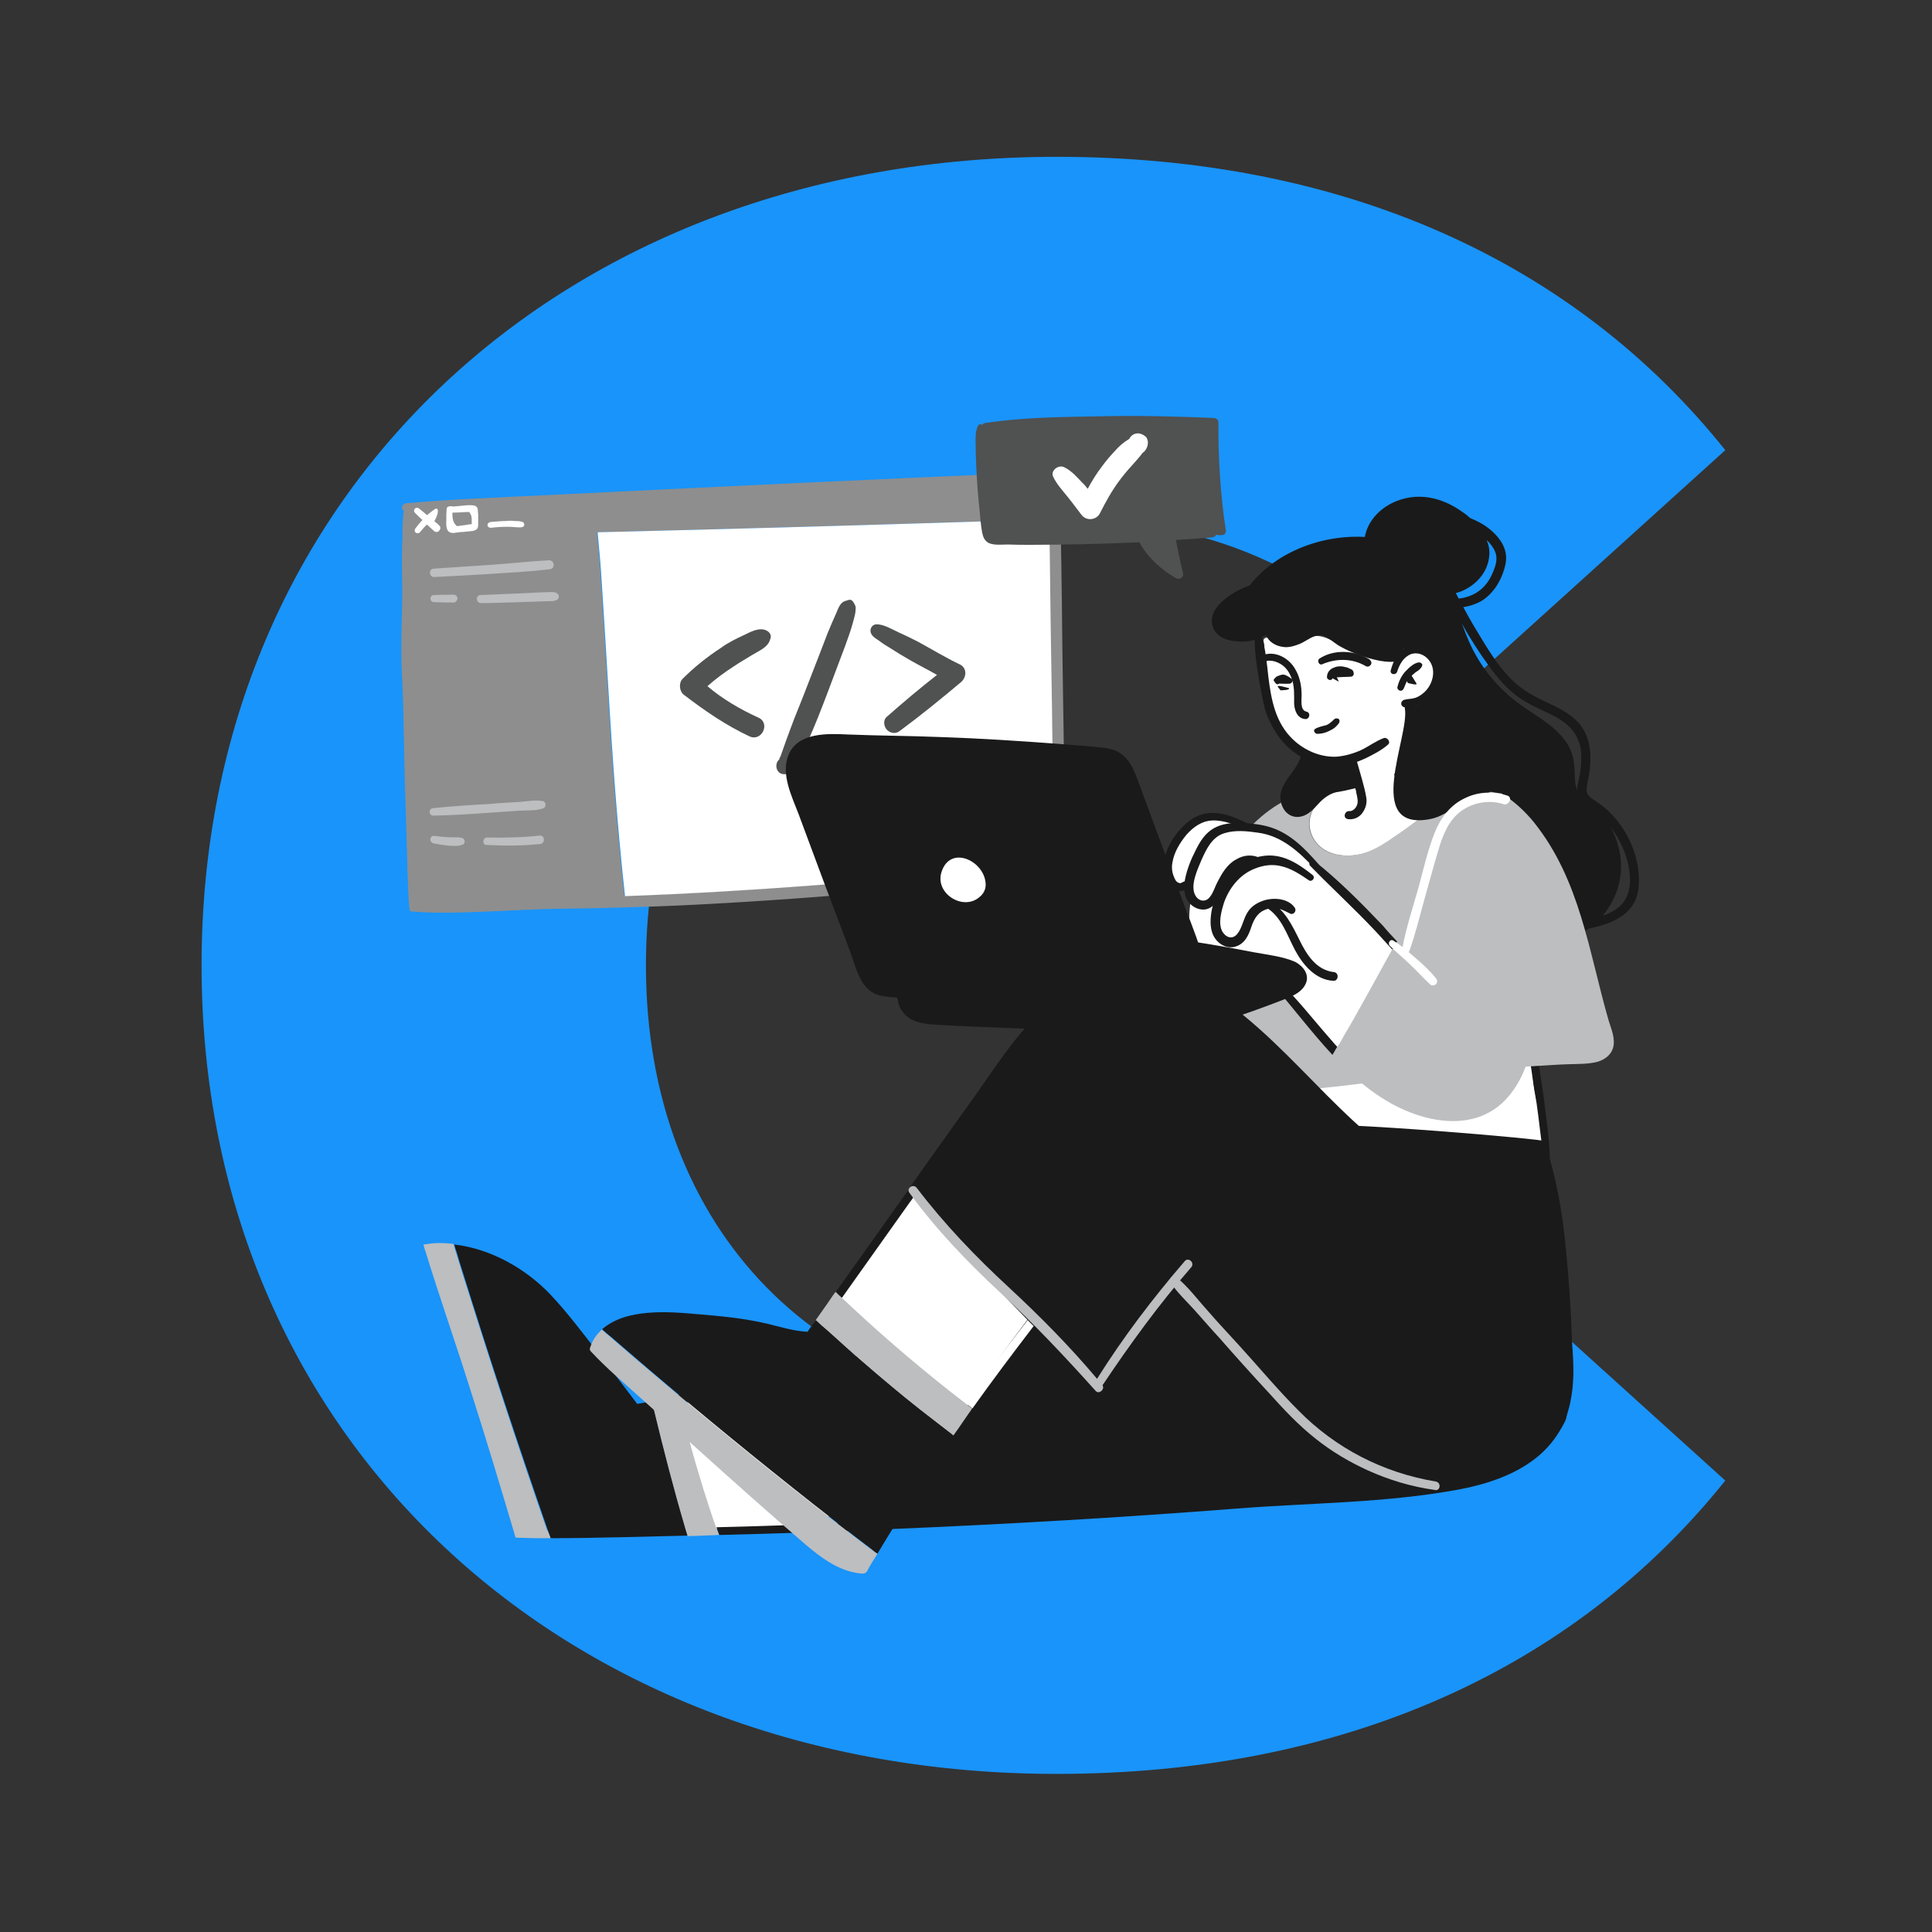<?xml version="1.0" encoding="UTF-8"?> <!-- Generator: Adobe Illustrator 27.9.0, SVG Export Plug-In . SVG Version: 6.00 Build 0) --> <svg xmlns="http://www.w3.org/2000/svg" xmlns:xlink="http://www.w3.org/1999/xlink" version="1.1" id="Layer_1" x="0px" y="0px" viewBox="0 0 600 600" style="enable-background:new 0 0 600 600;" xml:space="preserve"><rect x="0" y="0" width="600" height="600" fill="#333333" stroke="none"/> <style type="text/css"> .st0{enable-background:new ;} .st1{fill:#1994FA;} .st2{fill:#8E8E8E;} .st3{fill:#1A1A1A;} .st4{fill:#FFFFFF;} .st5{fill:#BCBEC0;} .st6{fill:#505151;} </style> <g class="st0"> <path class="st1" d="M62.6,299.8c0-146.9,112.4-251.1,265.6-251.1c89,0,160.7,32.4,207.6,91.1l-86.9,78.6 c-30.4-36.6-67.6-56.6-113.8-56.6c-79.3,0-134.5,55.2-134.5,138c0,82.8,55.2,138,134.5,138c46.2,0,83.5-20,113.8-56.6l86.9,78.6 c-46.9,58.6-118.6,91.1-207.6,91.1C175.1,550.9,62.6,446.7,62.6,299.8z"></path> </g> <path class="st2" d="M330.1,213.7c-0.3-17.5-0.3-35.1-0.8-52.7c0-0.8,0-1.7-0.1-2.5c-0.1-4.2,0.6-9.6-2.9-11.5 c-1-0.6-2.3-0.7-3.4-0.3c-51.8,2.1-102.8,4.6-153.7,7.1c-14.4,0.7-28.8,1.2-43.2,2.5c-1.3,0.2-1.5,1.8-0.6,2.3 c-0.3,1.8-0.3,3.5-0.4,5.3v2.2c0,0.9,0,1.8-0.1,2.8c-0.1,3.9-0.1,7.8,0,11.7c0.2,8.1-0.6,18.2-0.1,28.3c0.8,15.9,0.5,24,1.3,45.4 c0.3,9.1,0.6,28.5,1.3,28.7c12.3,1.3,34.4-0.7,46.8-0.8c12.3-0.1,24.6-0.5,36.9-1c24.9-1.2,49.7-3,74.5-5.5 c14-1.3,28.1-2.6,42.1-4.4c0.9,0.9,2.9,0.4,2.9-1.3C330.7,251.4,330.4,232.6,330.1,213.7L330.1,213.7z M253.3,274.8 c-19.8,1.5-39.6,2.7-59.4,3.4c-0.6-5.6-1.2-11.3-1.7-16.9c-2.5-26.7-3.7-53.3-5.5-80c-0.3-5.4-0.8-10.6-1.3-16 c32.7-0.8,65.3-1.7,98-2.7c14.1-0.4,28.3-0.9,42.3-1.4c0,3,0.1,6.1,0.1,9.1c0.1,8,0.2,16.1,0.3,24.1c0.3,16.3,0.4,32.5,0.7,48.7 c0.1,8.5,0.3,16.9,0.4,25.4C302.7,270.1,278.1,272.9,253.3,274.8L253.3,274.8z"></path> <path class="st3" d="M499,251.4c-1.5-1.4-3.2-2.4-4.9-3.6c-1.6-1.2-1.5-2.4-1.2-4.2c0.3-1.5,0.6-2.9,0.8-4.4 c0.5-4.5,0.3-9.2-2.3-13.2c-2.4-3.6-6.4-5.7-10.2-7.5c-4.4-2-8.5-4.1-11.9-7.6c-4.4-4.4-7.6-9.9-10.8-15.2 c-3.4-5.6-6.3-11.3-9.3-17.2c-0.6-1.2-2.5-0.2-2,1c3.9,9.6,9.1,19,15.2,27.3c2.7,3.8,5.8,7.4,9.7,10.1c3.4,2.3,7.2,3.7,10.8,5.6 c4.1,2.2,7.2,5.3,8,10.1c0.3,2.4,0.2,4.9-0.2,7.5c-0.3,2.1-1.3,4.6-0.8,6.7c0.4,1.7,1.8,2.8,3.1,3.7c1.8,1.3,3.6,2.5,5.2,4.1 c3.2,3.3,5.5,7.3,6.9,11.7c1.4,4.8,2.1,11.2-1.9,15c-3.4,3.2-8.6,4-13,4.7c-1.8,0.3-1.6,3.1,0.2,2.9c7.7-1.2,17.2-3.6,18.4-12.7 C509.9,267,505.6,257.4,499,251.4L499,251.4z"></path> <path class="st4" d="M445.5,210.7c-1.2,3.6-4.2,5.3-6.6,7.9c-1.5,1.6-1.7,4.4-2.1,6.5c-0.3,1.8-0.8,3.8-1.1,5.7 c-0.8,3.5-1.6,7-2.9,10.3c-1.3,3.3-3.2,6.4-5.8,8.9c-0.3,0.3-0.7,0.6-1,0.8c0.3,2.3-2.1,2.7-2.5,1.3c-0.2-0.4-0.3-0.8-0.4-1.3 c-0.7-0.6-0.8-1.5-0.3-2.3c-0.6-4.9-1.3-9.6-2.1-14.3c-7.1,1.8-15.9,3-21.2-3.2c-3-3.5-4.1-8.5-5.2-12.9c-0.6-2.3-1.1-4.7-1.5-7.1 c-0.8-2.9-1.3-6-1.3-9c-0.1-0.8,0.6-1.3,1.2-1.3c-0.1-0.6-0.2-1.1-0.3-1.6c-0.2-0.9,1-1.3,1.7-1c3,1.5,5.8,2.1,8.6,1.4 c2.1-0.5,3.9-1.9,6.2-2c2.2,0,4.1,1.1,6,2c2.3,1.1,4.5,2.1,7,3c2.5,0.9,5.1,1.7,7.7,2.3c2.5,0.6,4.6,1.4,6.5-0.7 c2-2.2,4.4-3,7.1-1.3C445.5,204.5,446.4,207.7,445.5,210.7L445.5,210.7z"></path> <path class="st4" d="M480.1,360.7c-0.5-5.8-1.3-10.7-2.3-15.7c-0.4-2.4-0.9-4.9-1.4-7.3c-0.1-0.9-0.2-1.8-0.3-2.7 c-0.3-3.6-0.3-7.6-1.5-11.1c-1.9-5.7-7.8-8-13.4-8.6c-7.6-0.9-15.5-0.3-23.1,0.3c-8.3,0.7-16.7,1.7-24.8,3.6 c-3.5,0.8-5.5,2.9-6.1,6.5c-0.5,2.6-0.8,5.2-1.1,7.8c-2.5,4.8-1.5,10.6,1.3,15.3c3.9,6.5,11.2,9.5,18.3,10.7 c8.7,1.5,17.9,1.3,26.7,1.3c4.8,0,9.5,0,14.3-0.2c2-0.1,4.2-0.1,6.1-0.7c0.2,0.7,0.3,1.4,0.5,2.1c0.3,1.7,2.8,0.9,2.8-0.5 c0-1.1,0-2.2,0-3.3c0.5,1.3,1,2.7,1.5,3.9c0.7,1.8,3,0.8,2.7-0.9C480.1,361.1,480.1,361,480.1,360.7L480.1,360.7z"></path> <path class="st3" d="M479.6,342.3c-0.3-2.8-0.8-5.5-1.2-8.3c-0.4-2.6-0.5-5.8-1.5-8.2c-0.5-1.2-2.1-0.8-2.2,0.4 c-0.1,1.4,0.4,3,0.6,4.4c0.3,1.3,0.4,2.5,0.6,3.8c0.4,2.8,0.8,5.5,1.3,8.2c0.8,5.5,1.3,11.1,2.2,16.6c0.2,1.2,2,1.2,1.9-0.1 C481.1,353.6,480.3,347.9,479.6,342.3L479.6,342.3z"></path> <path class="st3" d="M503.3,266.5c-0.8-6.5-3.9-12.6-9.1-16.7c-1.6-1.3-3.5-2.5-4.4-4.4c-0.8-1.9-0.7-4.2-0.8-6.2 c-0.1-3.3-0.8-6.2-2.7-8.9c-3.9-5.5-10.2-8.4-15.4-12.4c-6.4-4.9-11.5-11.4-14.7-18.7c-2.9-6.5-4.4-13.7-8.2-19.8 c-3.8-6.1-9.8-9.9-16.8-11.6c-15.1-3.6-33.4,1.6-43.1,14c-5.1,1.8-14.1,7.1-11.2,13.5c1.3,2.8,4.7,3.8,7.5,3.9 c3.1,0.3,6.1-0.5,8.8-1.9c0.8,2,2.9,3.3,5.2,3.6c1.8,0.3,3.7-0.3,5.4-1c1.9-0.8,4.4-3,6.6-2.6c2,0.4,3.9,2.4,5.7,3.4 c2,1.1,4.1,2.1,6.3,2.8c3.6,1.3,8.6,2.7,12.3,1.7c1.1-0.3,0.9-1.7,0.1-2.2c0.3-0.6,0.7-1.2,1.2-1.6c5.2-0.8,9.1,1.2,10.6,4.9 c0.2,1.5,0.2,3.1-0.1,4.5c-0.1,0.6-0.3,1.3-0.4,1.8c-0.8,0.9-1.9,1.7-2.2,3c-0.3,1.5,0.5,3.2,0.9,4.6c1.1,3.4,2.2,7,3.8,10.2 c1.5,3,3.4,5.9,5.7,8.2c2.4,2.4,5.5,4.3,8.1,6.5c3.1,2.5,4.9,5.5,5.8,9.4c0.8,3.9,1.4,7.8,2.4,11.7c2.1,7.9,5.1,15.4,8.9,22.6 c-1.4-0.2-2.3,0.3-2.4,1.1c-0.3,2.2,0.3,4,1.9,5.5c0.7,0.6,1.9,0.4,2.3-0.5c0.3-0.8,0.4-1.3,0.4-2.1 C494.8,291.5,504.7,279.7,503.3,266.5L503.3,266.5z"></path> <path class="st5" d="M500.9,325.6c-0.7,2.1-2.5,3.4-4.6,4.1c-2.9,0.8-6.1,0.7-9.1,0.8c-3.6,0.1-7.2,0.4-10.8,0.6 c-14.9,0.9-29.9,2.3-44.7,4.3c-7.4,0.9-14.8,1.9-22.1,2.6c-7,0.6-14.2,1.2-21.1,0.3c-10.8-1.3-21.3-8.5-24.7-19.2 c-3.5-11.3,2.2-25.2,6.9-35.5c6.5-13.8,18.8-34.1,35.1-37.3c3.2-0.6,6.3-1.3,9.4-1.9c-5.5,2.9-10.4,8.3-8,14.7 c2.8,7.1,11.7,7.8,17.9,5.3c4.1-1.8,7.8-4.4,11.4-7c4.2-2.9,8.4-6,12.4-9.1c2.3-1.8,5.3-3.9,6-6.8c8.1,2.1,15.5,6.5,21.5,13.9 c14.4,18,17,40.2,23.2,61.6C500.4,319.6,501.8,322.7,500.9,325.6L500.9,325.6z"></path> <path class="st4" d="M455,241.5c-0.8,2.9-3.7,5-6,6.8c-4.1,3.1-8.2,6.1-12.4,9.1c-3.6,2.5-7.3,5.3-11.4,7 c-6.1,2.5-15.1,1.8-17.9-5.3c-2.4-6.4,2.4-11.7,8-14.7c4.7-0.9,9.4-1.9,14.1-2.9C438,239.5,446.9,239.4,455,241.5z"></path> <path class="st4" d="M432.9,297.4c-0.3,6.9-3.8,13.4-6.9,19.5c-1.7,3.3-3.3,6.8-5.2,9.9c-1.3,2-3.1,2.3-4.9,0.7 c-4.5-3.9-7.9-9.1-11.7-13.6c-2-2.3-4.1-4.7-6.6-6.5c-2.8-2.2-5.9-3.6-9.1-4.9c-3.6-1.6-7.2-3.2-10.9-4.8c-2.5-1.1-6-2-7.1-4.8 c-1.3-2.8-1.3-6.6-1.1-9.6c0.2-3.2,0.8-6.3,2.1-9.2c0.3-0.5,0.8-0.7,1.3-0.5c2.5-2.3,6.1-3,9.3-3.8c7.4-1.6,15-2.8,22.3-0.3 c6.7,2.2,11.3,7.8,16.3,12.6c2.8,2.8,5.6,5.5,8.5,8.2C431.5,292.3,433.1,294.1,432.9,297.4L432.9,297.4z"></path> <path class="st4" d="M405.4,282.6c-2.2,0.4-4.4-0.1-6.4-0.8c-1-0.3-1.9-1-2.9-1.3c-2.3-0.7-3.2,0.9-4.5,2.3c-2,2.2-3.9,4.7-6.1,6.6 c-1.3,1.2-2.5,3.4-4.3,2.8c-4.4-1.5-3.1-8.1-3.8-11.6c-1.9,0.9-4.3,0.9-6.1-0.4c-1.7-1.2-2.5-3.1-2.5-5c-2.3,0.4-4.1,0.4-5.5-1.8 c-2.4-4,0.2-10.2,2.9-13.6c2.6-3.2,5-5.5,9.1-6c4.9-0.5,9.7,1.5,14.2,3.2c4.8,1.8,9.4,4,13.6,7c3.5,2.5,7.4,5.9,8,10.4 C411.5,278.1,409.3,281.9,405.4,282.6L405.4,282.6z"></path> <path class="st4" d="M327.5,268.5c-24.7,1.7-49.4,4.4-74,6.4c-19.8,1.5-39.6,2.7-59.4,3.4c-0.6-5.6-1.2-11.3-1.7-16.9 c-2.5-26.7-3.7-53.3-5.5-80.1c-0.3-5.4-0.8-10.6-1.3-16c32.7-0.8,65.3-1.7,98-2.7c14.1-0.4,28.3-0.9,42.3-1.4c0,3,0.1,6.1,0.1,9.1 c0.1,8,0.2,16.1,0.3,24.1c0.3,16.3,0.5,32.5,0.7,48.7C327.1,251.6,327.2,260.1,327.5,268.5L327.5,268.5z"></path> <path class="st6" d="M238.2,195.9c-2.3-1.3-5.2,0.4-7.3,1.4c-2.4,1.1-4.8,2.3-7,3.9c-4.3,2.8-8.3,6-11.9,9.6c-1.3,1.3-1,3.9,0.3,4.9 c6.5,5,13.2,9.6,20.5,13c3.8,1.7,6.5-4.1,2.8-5.8c-5.7-2.6-11.2-5.8-15.9-9.8c2.6-2.3,5.3-4.3,8.1-6.1c1.9-1.3,3.9-2.4,5.8-3.6 c2.1-1.3,4.9-2.3,5.6-4.9C239.7,197.4,239.1,196.4,238.2,195.9L238.2,195.9z"></path> <path class="st6" d="M264.8,186.7c-0.3-0.4-0.8-0.5-1.2-0.4c-0.8,0.3-1.5,0.3-2.2,1c-0.8,0.8-1.2,1.9-1.6,2.9 c-1,2.2-1.9,4.3-2.8,6.5c-1.7,4.4-3.4,8.9-5.1,13.2c-1.7,4.4-3.4,8.8-5.2,13.2c-0.8,2.2-1.7,4.4-2.5,6.7c-0.4,1.1-0.8,2.3-1.2,3.4 c-0.2,0.6-0.4,1.1-0.6,1.7c-0.5,0.8-0.5,1-0.2,0.8c-1.8,1.2-1.3,4.4,0.9,4.7c2.3,0.3,3.4-1.1,4.4-3c1.2-2.3,2.3-4.8,3.4-7.2 c2.2-4.9,4.1-9.8,6-14.8c1.8-4.9,3.7-9.7,5.5-14.6c0.9-2.5,1.8-4.9,2.5-7.5c0.3-1.3,0.8-2.6,0.8-3.9 C265.9,188.2,265.4,187.6,264.8,186.7L264.8,186.7z"></path> <path class="st6" d="M298,206.3c-4.4-2.1-8.5-4.6-12.7-6.9c-2.1-1.1-4.2-2.1-6.4-3.1c-2-0.9-4.5-2.5-6.8-2.4c-1.5,0.1-2.2,1.8-1.5,3 c0.6,1.1,1.8,1.6,2.7,2.3c1,0.8,2.1,1.4,3.2,2.1c2,1.3,4,2.5,6.1,3.7c2.8,1.6,5.6,3,8.4,4.6c-5.4,4.2-10.6,8.6-15.7,13.1 c-1.1,1-0.8,2.9,0.1,3.9c1,1.1,2.7,1.4,3.9,0.5c6.5-4.8,12.9-10,19.2-15.3C300.2,210.3,300.4,207.4,298,206.3L298,206.3z"></path> <path class="st3" d="M405.5,305.5c-1.5,3.4-6,4.5-9.1,5.8c-4.8,1.8-9.6,3.6-14.5,5.1c-4.5,1.4-9.1,2.9-13.8,3.8 c-4.8,0.8-9.6,0.8-14.4,0.7c-10.5-0.4-21-0.8-31.4-1.3c-10.1-0.4-20.4-0.7-30.5-1.3c-3.7-0.2-8-0.4-10.7-3.2c-1.3-1.3-2.2-3-2.3-4.9 c-0.6-0.5-0.9-1.3-0.6-2.1c2.9-8.1,11.4-12.1,18.7-15.2c4.9-2.1,9.9-4,15.3-4.7c5.6-0.8,11.2-0.4,16.9-0.1 c20.2,1.1,40.3,3.7,60.1,7.6c4.3,0.8,9.1,1.3,13,3C404.7,300,406.8,302.7,405.5,305.5z"></path> <path class="st3" d="M407.6,271.7c-4.7-3.7-9.6-6.9-15.8-5.8c-5.5,0.9-10.1,4.5-12.8,9.4c-1.4,2.4-2.3,5.2-2.8,8 c-0.4,2.7-0.5,5.8,1.2,8.2c1.4,2,4,3.3,6.5,2.4c2.7-0.9,3.9-3.5,4.7-6c0.9-2.7,2.2-4.8,5-5.6c2.7-0.8,4.7,0.2,7,1.4 c1.1,0.6,2.2-0.8,1.5-1.8c-2.1-3.1-7.1-3.3-10.3-2c-1.8,0.7-3.4,1.8-4.4,3.5c-1.3,2-1.6,4.8-3.2,6.7c-2,2.3-4.6,0.3-5.1-2.2 c-0.5-2.3,0.3-5.2,1-7.5c1.6-4.6,4.9-8.8,9.5-10.6c2.7-1.1,5.5-1.5,8.3-0.8c3.1,0.7,6,2.6,8.6,4.4 C407.4,274,408.7,272.6,407.6,271.7L407.6,271.7z"></path> <path class="st3" d="M409.5,268.4c-4.1-4.7-8.6-9.4-14.7-11.4c-3-1-6.3-1.3-9.5-1.4c-2.9-0.1-5.8,0.2-8.3,1.6 c-2.7,1.5-4.3,4.1-5.6,6.7c-1.5,2.9-2.8,6.1-3.4,9.3c-0.5,2.7-0.3,5.6,1.7,7.6c1.7,1.6,4.2,2.3,6.3,1c2.8-1.8,3.8-5.7,5.3-8.5 c1.7-3.1,5.3-6.5,9-4.4c1.4,0.8,2.6-1.5,1.2-2.3c-2.4-1.4-5.3-1.1-7.6,0.3c-2.8,1.5-4.4,4.3-5.8,7c-0.8,1.5-1.3,3.4-2.4,4.7 c-1.3,1.7-3.4,1.3-4.4-0.4c-1.9-3.1,0.7-8.4,1.9-11.3c1.5-3.3,3.2-6.9,6.9-8.1c3.4-1.1,7.2-0.7,10.6-0.2c7.5,1,12.7,6,17.7,11.2 C409.2,270.9,410.4,269.4,409.5,268.4L409.5,268.4z"></path> <path class="st3" d="M387.8,255.9c-3.3-1.6-6.6-3.2-10.2-3.4c-3.5-0.3-6.7,0.9-9.3,3.3c-4.5,4-8.6,11.1-6.2,17.3 c0.6,1.5,1.6,3.1,3.3,3.5c1.6,0.4,3.4-0.1,3.9-1.7c0.3-1-0.9-1.5-1.7-1.1c-0.6,0.3-1,0.7-1.7,0.3c-0.7-0.3-1-1-1.3-1.7 c-0.6-1.4-0.8-3-0.5-4.5c0.5-3.2,2.3-6.1,4.3-8.6c2.2-2.5,4.9-4.4,8.2-4.5c3.6-0.1,7.2,1.4,10.5,2.9 C388.2,258.2,389,256.5,387.8,255.9L387.8,255.9z"></path> <path class="st3" d="M373.4,305.7c0.1,4.4-4.4,7.9-8.7,8.6c-3.8,0.7-7.8,0.1-11.7-0.2c-4.2-0.3-8.5-0.5-12.7-0.7 c-15.1-0.8-30.3-1.8-45.4-2.7c-3.8-0.3-7.5-0.4-11.3-0.7c-3.3-0.2-6.9-0.1-10.1-0.8c-6.4-1.4-7.6-8.7-9.6-14 c-5.4-14.2-10.7-28.3-15.9-42.4c-2.1-5.5-5.6-12.5-3.1-18.4c2.9-7,12.2-6.6,18.4-6.3c9.6,0.4,19.1,0.4,28.8,0.8 c12.2,0.4,24.3,1.2,36.5,2.1c3.3,0.3,6.6,0.5,9.9,0.8c2.4,0.3,4.9,0.3,7.3,1.1c4.8,1.6,6.4,6.3,8,10.6c4.3,11.7,8.6,23.3,13,35 c2,5.5,4.3,10.9,6,16.4C373.8,298.4,374.5,302.3,373.4,305.7L373.4,305.7z"></path> <path class="st4" d="M306.1,274.4c0.1,1.4-0.4,2.9-1.7,4c-5.1,4.8-14.2-0.9-12-7.6C295.1,262.3,305.7,267.3,306.1,274.4L306.1,274.4 z"></path> <path class="st3" d="M414.3,301.9c-5.5-0.6-8.5-5.4-10.7-9.9c-2.3-4.6-4.6-9.6-9.5-12.2c-1.3-0.7-2.2,1.3-0.9,2 c4.8,2.9,6.5,8.6,9,13.3c2.4,4.5,6.4,9.3,12,9.5C415.7,304.6,415.9,302.1,414.3,301.9L414.3,301.9z"></path> <path class="st3" d="M433.9,292.4c-0.5,0.8-1,1.7-1.5,2.5c-1.8-1.9-3.5-3.9-5.4-5.9c-6.5-6.9-13.5-13.3-20.1-20.1 c-0.8-0.9,0.3-2.3,1.3-1.5c7.6,6,14.5,13,21.2,20C430.8,289.1,432.4,290.8,433.9,292.4z"></path> <path class="st4" d="M248.4,474.8c-4.1,0.5-8.1,0.2-12.2-0.1c-4.2,0.4-8.4,0.5-12.6,0.2c-1.9,0-3.3-0.4-4.2-1.8 c-1.4-2.1-2.3-4.9-3.4-7.2c-2.3-5.6-4.2-11.3-5.6-17.2c-0.8-2.9-3.8-11.2,1.5-11.6c4.1-4,10.4-5.5,15.8-4.7 c7.2,1.2,13.2,6,17.9,11.3c2.6,3,4.9,6.3,7.3,9.5c2.2,2.9,4.8,5.9,6,9.4C261.6,470,254.8,474,248.4,474.8L248.4,474.8z"></path> <path class="st3" d="M273.1,475c-0.5,0-1,0-1.4,0.1c-16.1,0.7-32.2,1.2-48.3,1.6c-0.3-0.8-0.7-1.7-0.9-2.4c16.6-0.4,33.3-1,49.9-1.7 C272.6,473.3,272.9,474.2,273.1,475L273.1,475z"></path> <path class="st3" d="M488,433.7c-0.7,4.3-2,8.4-4.6,12.2c-6.7,10.1-19.1,14.6-30.5,16.7c-22.6,4.2-46,4.1-68.8,5.9 c-36.1,2.8-72.1,4.9-108.3,6.4c-0.9,0.1-1.8,0.1-2.7,0.2c-0.3-0.8-0.5-1.7-0.8-2.5c-4.9-15.7-9.7-31.4-14.3-47.2 c-0.3-0.8-0.4-1.6-0.7-2.3c0.8-0.2,1.4-0.3,2.2-0.5c1.3-0.3,2.6-0.6,3.9-0.9l62.4-14.3c20.7-4.8,41.4-10,62.3-14.2 c1.2-0.3,2.3-0.4,3.4-0.7c0.3-1.8,0.6-3.6,0.8-5.4c1.7-12.3,3.4-24.6,5-36.9c0.1-0.4,0.4-1,0.9-1.1c19.4-0.8,81.4,4.7,81.6,5.3 c3.6,12.4,5.3,20.7,6.6,34.5c0.9,9.2,1.5,18.4,1.8,27.7C488.6,422.2,489,428,488,433.7L488,433.7z"></path> <path class="st5" d="M478.6,293.9c-0.3,9-1.1,18-2.5,27c-0.3,1.6-0.4,2.6-0.6,3.7c-0.4,2.4-1.1,4.7-1.8,6.9 c-1.2,3.2-2.9,6.3-5.3,9.1c-10.1,11.8-27.2,8.1-39.2,0.4c-5-3.2-9.5-7.1-13.6-11.4c-0.7-0.7-1.3-1.3-1.8-1.9c0.5-0.8,1-1.7,1.5-2.5 c0.8-1.2,1.4-2.3,2.1-3.6c2.1-3.5,4.1-7.1,6.1-10.7c3-5.3,5.8-10.6,8.8-15.9c0.5-0.8,1-1.7,1.5-2.5c0.4,0.5,0.8,1,1.3,1.4 c0-1.3,0.1-2.5,0.1-3.8c0-0.6,0.1-1.2,0.1-1.8c0.3-6.6,1-13.2,2.7-19.6c2.3-9.5,7-20.1,17.3-23.1c9.6-2.8,17.7,4.2,20.8,12.9 c1.8,5.3,2.2,11,2.4,16.5C478.8,281.3,478.9,287.6,478.6,293.9L478.6,293.9z"></path> <g> <path class="st3" d="M415.3,325.1c-0.5,0.8-1,1.7-1.5,2.5c-6.6-7.1-12.5-15-18.8-22.2c-0.8-0.8,0.7-2.1,1.5-1.3 c6.3,5.9,11.5,12.8,17.2,19.2C414.2,323.9,414.7,324.5,415.3,325.1z"></path> <path class="st3" d="M445.1,202.6c-2-2.1-5.4-2.9-8-1.8c-2.9,1.3-4.4,4.4-5.2,7.4c-0.3,1.3,1.6,1.6,2,0.4c0.6-1.9,1.6-3.9,3.4-5 c1.8-1.2,4.2-0.8,5.8,0.7c3.3,3,2.1,8.2-0.9,10.8c-0.8,0.7-1.7,1.3-2.6,1.6c-1.2,0.4-2.2,0.3-3.4,0.6c-1.3,0.3-1.4,1.9-0.2,2.3 c1.3,0.4,2.9,0,4-0.3c1.3-0.4,2.4-1.1,3.4-1.8c2.1-1.7,3.7-4,4.1-6.7C448,207.8,447.1,204.7,445.1,202.6L445.1,202.6z"></path> <path class="st3" d="M441.7,206.3c-0.2-0.3-0.6-0.6-1-0.6c-0.9,0.1-1.8,0.6-2.5,1.2c-0.7,0.5-1.3,1.2-1.9,1.8 c-1.1,1.3-1.9,2.9-2.3,4.6c-0.2,0.5,0.3,1.1,0.8,1.2c0.6,0.1,1-0.3,1.2-0.8c0.5-1.3,0.7-1.6,0.8-1.9c0.8-1.1,1-1.4,1.3-1.7 c0.9-0.8,1.3-1.1,1.5-1.3c0.3-0.2,0.6-0.4,0.9-0.6C441.7,207.2,441.7,206.7,441.7,206.3L441.7,206.3z"></path> <path class="st3" d="M439.8,212.1c-1.1-1.8-1.4-2.3-1.8-2.9c-0.3-0.4-1-0.6-1.4-0.3c0,2,0.3,2.6,0.6,3.2 C440.2,212.9,440.1,212.5,439.8,212.1z"></path> <path class="st3" d="M400.3,213.7c-3.7-1-3.6-0.7-3.4-0.3c0.3,0.3,0.5,0.7,0.8,1C400.3,214.3,400.4,214,400.3,213.7z"></path> <path class="st3" d="M405.7,221c-1.2-0.3-1.4-1.4-1.5-2.4c-0.1-1.3,0.1-2.4,0-3.7c-0.1-2.3-0.6-4.7-1.8-6.8 c-1.9-3.7-6.5-6.3-10.6-4.5c-1.2,0.5-0.6,2.4,0.7,1.9c1.8-0.7,3.8-0.2,5.5,0.9c1.8,1.2,2.8,3.1,3.4,5.1c0.6,2.3,0.5,4.4,0.5,6.7 c0,2.2,0.9,4.9,3.4,5.1C406.7,223.5,407.2,221.3,405.7,221L405.7,221z"></path> <path class="st3" d="M425.2,204.7c-4.6-2.8-10.9-3.1-15.4-0.2c-0.9,0.6-0.2,2.2,0.8,1.8c4.4-1.9,9.4-1.9,13.6,0.6 c0.6,0.3,1.3,0,1.6-0.6C426.1,205.7,425.7,205.1,425.2,204.7L425.2,204.7z"></path> <path class="st3" d="M415.7,211.5c-0.3-0.6-0.5-1.1-0.7-1.6c-1.6-0.7-1.9-0.3-2.1,0.2C416.1,212,415.9,211.7,415.7,211.5z"></path> <path class="st3" d="M415,223.1c-0.5,0-0.8,0.4-1.2,0.8c-0.9,0.8-1.4,1.1-1.9,1.3c-3.4,0.8-3.9,1.3-3.8,1.8s0.5,0.9,1,0.9 c1.3,0,2.5-0.3,3.7-0.9c0.6-0.3,1.2-0.6,1.7-1c0.3-0.3,0.6-0.5,0.8-0.8c0.3-0.3,0.7-0.7,0.7-1.3S415.6,223.1,415,223.1z"></path> <path class="st3" d="M431.1,231.2c-2,1.8-4.6,3.1-7,4.3c-2.6,1.2-5.3,2.1-8.1,2.3c-5.2,0.5-10.4-1.3-14.5-4.5 c-4.2-3.2-7-8-8.6-12.9c-0.8-2.6-5.1-24.2-2.3-24.5c2-0.2,3.1,12.7,3.3,14.3c0.9,7.2,2.2,14.3,7.7,19.5c3.6,3.4,8.5,5.5,13.4,5.3 c2.7-0.2,5.4-1,7.8-2.1c2.3-1.1,4.5-2.8,7-3.7C430.8,228.9,432,230.4,431.1,231.2L431.1,231.2z"></path> </g> <path class="st4" d="M322.3,405.6c-2.6,3.5-5.3,7-7.9,10.5c-4.5,6.1-8.8,12.4-13.3,18.5c-0.3,0.8-0.6,1.8-0.8,2.6 c-0.2,1.1-1.6,1.5-2.4,0.8c-7.8-6.6-17.4-10.4-26.1-15.8c-3.8-2.3-8.2-5.1-10.8-8.8c-2.9-4.3-0.6-9.1,1.9-12.9 c2.6-4.9,5.8-9.4,9.6-13.4c0.8-1.3,1.7-2.5,2.6-3.8c0.2-0.4,0.3-0.8,0.5-1.2c1.4-3.2,3.9-5.7,6.3-8.1c0.3-0.5,0.5-1,0.8-1.5 c1.5-2.6,4.2-4.6,7.3-3.6c2.1,0.7,4,2.2,5.8,3.3c1.7,1,3.3,2,4.9,3c3.1,1.9,6.1,3.9,9.1,6c3,2.2,5.9,4.5,8.5,7.2 c2.3,2.4,4.9,5.2,6,8.5C325.4,400.3,324.4,403,322.3,405.6L322.3,405.6z"></path> <path class="st4" d="M324.5,407.3c-0.7,0.8-1.3,1.7-1.9,2.5c-0.6,0.7-1.1,1.3-1.5,1.9c-6.5,8.5-12.9,17-19.1,25.7 c-0.7-0.5-1.4-1.1-2.1-1.6c6.2-8.8,12.7-17.4,19.4-26c0.5-0.7,1-1.3,1.5-1.9c0.6-0.8,1.2-1.5,1.8-2.3 C323.6,404.3,325.5,406,324.5,407.3L324.5,407.3z"></path> <path class="st3" d="M486,441.5c-11.1,21.5-39.8,21-47.8,18.9c-16.9-4.6-30.8-16.7-42.8-28.8c-10.5-10.5-20.5-21.6-30.3-32.9 c-7.9,10.5-15.4,21.1-22.9,31.9c-0.3,0.5-1.3,0.6-1.8,0.2c-6.6-6.3-13.1-12.7-19.5-19.1c-0.7-0.6-1.3-1.3-1.8-1.8 c-3.7-3.8-7.3-7.5-10.9-11.3c-5.1-5.5-10.1-11-15.1-16.5c-3.1-3.4-6.2-7-9.3-10.5c-0.6-0.7-1.2-1.4-1.8-2.1c0.5-0.7,1-1.4,1.5-2.1 c0.9-1.3,1.8-2.4,2.6-3.7l17.9-25.1c4.9-7,9.7-14.2,15.4-20.5c4.9-5.5,10.7-10.6,17.7-13.3c8.3-3.3,17.4-2.5,25.8-0.3 c8.5,2.2,16.7,5.4,23.5,11c12.2,10,22.5,22.1,34,32.7c14.4,13.3,29.5,26.6,46.4,36.7c7.5,4.5,11.2,9.3,15.4,17.1 C486.2,408.7,488.4,437,486,441.5L486,441.5z"></path> <path class="st3" d="M283.9,371.5c-0.4,0.6-0.9,1.3-1.3,1.8c-7,9.9-14.1,19.8-21.1,29.7c-0.7-0.6-1.3-1.2-1.9-1.8 c7.5-10.6,15.1-21.2,22.6-31.8C282.7,370.2,283.3,370.8,283.9,371.5z"></path> <path class="st5" d="M301.9,437.4c-0.4,0.7-0.9,1.3-1.3,1.9c-1.5,2.2-3,4.4-4.5,6.5c-0.7-0.6-1.4-1.1-2.1-1.6 c-5.7-4.4-11.3-8.7-16.9-13.4c-6.3-5.3-12.5-10.6-18.5-16.1c-0.6-0.6-1.2-1.1-1.8-1.6s-1.1-1-1.7-1.4c-0.6-0.6-1.3-1.1-1.8-1.7 c1.6-2.3,3.3-4.6,4.9-7c0.4-0.6,0.8-1.2,1.3-1.8c0.7,0.7,1.3,1.3,1.9,1.8c1.1,1.1,2.3,2.1,3.4,3.2c11.2,10.4,22.9,20.3,35,29.6 C300.5,436.4,301.2,436.9,301.9,437.4L301.9,437.4z"></path> <path class="st3" d="M258,425.3c-2.1,0.5-4.1,0.9-6.2,1.4c-13.7,3.1-27.3,6.5-41.2,9.1c-0.3-0.8-0.7-1.5-1.1-2.3 c15.9-3.3,31.9-7,47.7-10.7C257.6,423.7,257.9,424.5,258,425.3z"></path> <path class="st3" d="M213.5,476.9c-14.2,0.3-28.3,0.8-42.5,0.8c-0.3-0.8-0.6-1.7-0.9-2.6c-9.2-26.5-18-53.1-26.3-79.8 c-0.7-2.1-1.3-4.1-1.9-6.2c-0.3-0.8-0.6-1.8-0.8-2.6c11.4,1.3,22.3,7.6,29.8,15.5c5.2,5.5,9.6,11.4,14.3,17.4 c4.3,5.5,8.5,11.1,12.7,16.6c1.6-0.3,3.1-0.6,4.7-0.8c0.2,0.8,0.3,1.5,0.5,2.3c2.9,12.4,6.2,24.8,9.8,37.1 C213,475.2,213.3,476.1,213.5,476.9L213.5,476.9z"></path> <path class="st5" d="M171,477.7c-0.8,0-1.4,0-2.2,0c-1.9,0-3.9,0-5.9-0.1c-0.9,0-1.8,0-2.8-0.1c-0.2-0.7-0.4-1.4-0.6-2.1 c-4.3-14.4-8.6-28.8-13.2-43.1c-4.6-14.7-9.7-29.1-14.2-43.8c-0.3-0.7-0.4-1.3-0.6-2c0.8-0.1,1.4-0.2,2.2-0.3 c1.6-0.2,3.3-0.2,4.9-0.1c0.8,0.1,1.5,0.1,2.2,0.2c0.3,0.8,0.5,1.8,0.8,2.6c0.6,2.1,1.3,4.1,1.9,6.2c8.4,26.7,17.1,53.4,26.3,79.8 C170.4,476,170.7,476.8,171,477.7z"></path> <path class="st5" d="M223.3,476.7c-0.8,0-1.7,0.1-2.5,0.1c-1.7,0.1-3.4,0.1-4.9,0.2c-1.3,0-1.8,0-2.3,0.1c-0.3-0.8-0.5-1.7-0.8-2.5 c-3.6-12.2-6.8-24.7-9.8-37.1c-0.2-0.8-0.3-1.5-0.5-2.3c0.7-0.1,1.3-0.3,2-0.4c1.1-0.2,2.1-0.4,3.2-0.7c0.7-0.1,1.3-0.3,1.9-0.4 c0.4,0.8,0.8,1.5,1.1,2.3c1.5,3.7,2.4,7.7,3.4,11.5c1.3,4.9,2.8,9.9,4.3,14.8c1.3,4,2.5,8,4,12.1C222.7,475,223,475.8,223.3,476.7 L223.3,476.7z"></path> <path class="st5" d="M272.5,482.5c-0.4,0.7-0.8,1.4-1.3,2.1c-0.7,1.1-1.3,2.2-1.9,3.3c-0.3,0.6-0.8,0.8-1.5,0.8 c-6.9-0.5-12.5-4.7-17.6-9c-11.3-9.7-22.5-19.7-33.6-29.7c-5.5-5-11.2-10-16.7-15c-5.5-5-11.3-9.8-16.4-15.3 c-0.4-0.4-0.4-0.9-0.2-1.3c0.6-1.8,1.3-2.9,2.1-3.9c0.5-0.6,1-1.1,1.5-1.6c0.8,0.7,1.4,1.3,2.2,1.9c4,3.4,8,7,12,10.3 c16.9,14.4,34,28.5,51.5,42.2c5.8,4.6,11.7,9.1,17.6,13.6C271,481.4,271.8,482,272.5,482.5L272.5,482.5z"></path> <path class="st3" d="M424.3,247.6c-0.3-1.8-0.8-3.7-1.3-5.5l-1.7-6c-0.4-1.4-2.6-0.7-2.3,0.8c0.5,1.9,0.9,3.9,1.4,5.8 c-2.1,0.5-4.2,0.9-6.2,1.5c-0.4,0.2-0.8,0.7-0.7,1.1c0.1,0.4,0.5,0.8,1,0.8c2.2-0.3,4.3-0.8,6.4-1.3c0.1,0.5,0.3,0.9,0.3,1.4 c0.3,1.3,0.7,2.7,0.2,3.9c-0.3,0.8-1.2,1.8-2.2,1.8c-1.7-0.2-2.3,2.3-0.5,2.5c1.7,0.2,3.3-0.5,4.3-1.8 C424.2,251,424.6,249.3,424.3,247.6L424.3,247.6z"></path> <path class="st3" d="M296,445.9c-0.5,0.8-1,1.5-1.5,2.3c-7.6,11.2-15,22.6-22,34.3c-0.8-0.5-1.5-1.1-2.2-1.7 c-5.9-4.4-11.7-9-17.6-13.6c-17.4-13.7-34.6-27.8-51.5-42.2c-4-3.4-8-6.9-12-10.3c-0.8-0.6-1.5-1.3-2.2-1.9c2.5-2.2,5.8-3.6,9-4.3 c6.7-1.5,13.6-1,20.3-0.4c7.4,0.6,14.8,1.3,22,3c4.1,1,8.3,2.3,12.5,2.5c0.4-0.6,0.8-1.3,1.3-1.8c0.4-0.6,0.8-1.2,1.3-1.8 c0.6,0.6,1.3,1.2,1.8,1.7c0.6,0.5,1.1,1,1.6,1.4c0.6,0.6,1.2,1.1,1.8,1.6c6,5.5,12.2,10.9,18.5,16.1c5.5,4.6,11.2,9.1,16.9,13.4 C294.6,444.8,295.3,445.4,296,445.9L296,445.9z"></path> <path class="st3" d="M446.5,463c-0.5,0.6-1.3,0.5-1.9,0.2C445.3,463.2,445.9,463.1,446.5,463z"></path> <path class="st5" d="M367.9,391.7c-9.9,11.5-19.1,23.6-27.2,36.5c-8.5-10.1-17.7-19.4-27.3-28.3c-10.4-9.6-20.1-19.7-28.7-31 c-1.1-1.4-3.3,0.1-2.3,1.5c8.2,11.3,17.9,21.4,28.1,30.9c10.5,9.7,20.2,20,29.8,30.7c1,1.1,2.9-0.5,2.1-1.8 c8.5-12.7,17.5-25.1,27.6-36.7C371.1,392.1,369,390.3,367.9,391.7L367.9,391.7z"></path> <path class="st5" d="M445.9,460.1c-16.3-2.7-31.1-10.3-42.7-22.1c-6.5-6.5-12.3-13.5-18.5-20.3c-3.2-3.5-6.5-7-9.6-10.6 c-3.1-3.4-6.1-7.5-9.8-10.5c-1-0.8-2.5,0.4-1.8,1.6c2,3.2,5.1,6,7.6,8.8c2.5,2.8,4.9,5.6,7.5,8.4c5,5.7,10.1,11.4,15.3,17 c4.6,5.1,9.3,10.2,14.8,14.5c4.9,3.9,10.3,7.1,16,9.7c6.6,3,13.6,5.1,20.8,6.1C447.2,463.3,447.8,460.5,445.9,460.1L445.9,460.1z"></path> <path class="st4" d="M446,303.9c-1.8-2.3-4.1-4.4-6.3-6.3c-2.2-1.9-4.4-3.9-7-5.5c-1-0.6-1.8,0.8-1.1,1.6c2,2,4.3,3.9,6.4,5.9 s4,4.1,6.1,6.1c0.6,0.6,1.8,0.3,2.1-0.4C446.4,304.7,446.3,304.2,446,303.9L446,303.9z"></path> <path class="st3" d="M469.7,242.2c-0.8-0.6-0.6-1-0.6-1.6c0.6-1,0.8-2.2,0.8-3.4c-0.2-2.2-1.7-4.8-3.9-5.2c-1.1-1.3-1.7-2.2-2.3-2.9 c-4.4-6-10.8-10.5-17.5-13.3c1-1.9,1.8-3.9,2.2-5.1c0.3-1.1-1.5-1.7-1.8-0.6c-0.7,2.1-1.7,4-3,5.9c-0.9,1.3-3.4,4.5-5.3,3.1 c-0.8-0.6-2.3-0.2-2,1c1.5,8.5-13,38.1,7.7,34.3c3.4-0.6,6.3-2.7,9.1-4.5c2.2-0.6,4.4-1.6,6.5-2.9c0.7-0.2,1.3-0.4,2.1-0.6 c0.5-0.2,0.9-0.3,1.3-0.5c1.5,0.3,3.1,0.5,4.6,0.6h2.3c1-0.1,2-1,1.8-2.1C471.7,242.9,470.8,242.2,469.7,242.2L469.7,242.2z"></path> <path class="st4" d="M468.2,247.1c-4.4-1.4-9.1-1.3-13.3,0.8c-4.5,2.1-7.5,6.1-9.3,10.6c-2.2,5.5-3.5,11.3-5,16.9 c-1.8,6.3-3.9,12.7-5.1,19.1c-0.3,1.3,1.7,2,2.2,0.8c1.8-5,3.1-10.3,4.5-15.4c1.5-5.3,2.9-10.6,4.5-15.9c1.3-4.5,3.2-9.4,7.2-12.2 c3.8-2.7,8.8-3.5,13.2-2C468.6,250.1,469.8,247.7,468.2,247.1L468.2,247.1z"></path> <path class="st3" d="M419.9,208c-1.1-0.5-1.5-0.8-2-0.8c-0.8-0.3-1.8-0.3-2.6-0.2c-0.8,0.2-1.7,0.5-2.3,1.1 c-0.6,0.6-0.9,1.3-0.9,2.2c0,0.5,0.5,0.8,0.9,0.9c0.5,0,0.8-0.3,1-0.8c4.9-0.3,5.5-0.1,6-0.4c0.3-0.2,0.5-0.6,0.4-0.9 C420.4,208.6,420.2,208.3,419.9,208L419.9,208z"></path> <path class="st3" d="M401.4,211c-1.9-1.4-2.5-1.5-3.1-1.5c-0.6,0.1-1.1,0.3-1.6,0.5s-0.9,0.7-1.2,1.2c0.8,1.5,1.3,1.5,1.7,1.1 c3.3,0.1,3.7,0.1,3.9-0.3C401.4,211.8,401.5,211.4,401.4,211z"></path> <path class="st4" d="M136.4,163.2c-0.4-0.5-1-0.9-1.5-1.3c1.8-3.4,1-4.2,0.3-3.9c-2.1,1.5-2.3,1.8-2.6,2c-0.8-0.8-1.7-1.4-2.5-2.1 c-0.4-0.3-0.9-0.3-1.3,0.1c-0.3,0.4-0.3,0.9,0.1,1.3c0.8,0.8,1.5,1.5,2.3,2.2c-0.8,0.8-1.5,1.7-2.2,2.6c-0.3,0.4-0.3,1,0.1,1.3 c0.4,0.3,1,0.3,1.3-0.1c0.7-0.8,1.4-1.7,2.2-2.4c1.3,1.2,1.8,1.7,2.3,2.1c0.4,0.3,1.1,0.3,1.4-0.1 C136.9,164.2,136.9,163.7,136.4,163.2L136.4,163.2z"></path> <path class="st4" d="M148.4,158.3c-0.1-0.7-0.5-1.2-1.2-1.3c-0.4-0.1-1-0.1-1.4-0.1c-0.6,0-1.1,0-1.7,0.1c-1.1,0.1-2.2,0.2-3.2,0.3 c-1.1-0.2-2.2-0.1-2.2,0.8c-0.1,1.1-0.1,2.2-0.1,3.2c0,0.9-0.1,2,0.2,2.9c0.3,1.1,1.3,1.4,2.2,1.3s1.9-0.3,2.9-0.3 c1-0.1,1.9-0.2,2.9-0.3c0.4-0.1,0.9-0.2,1.3-0.6c0.4-0.4,0.4-1,0.4-1.6c0-1,0-2,0-3C148.4,159.2,148.4,158.7,148.4,158.3z M144.2,163.1c-0.8,0.1-1.6,0.2-2.3,0.3c-1.4-1.2-1.4-2.7-1.4-4.2c2.2,0,3.7-0.2,5.2-0.2c0.8,1,0.8,1.8,0.8,2.7v1.1 C145.7,162.8,144.9,163,144.2,163.1z"></path> <path class="st4" d="M162.3,162.1c-0.8-0.3-1.8-0.3-2.5-0.3c-0.8-0.1-1.7-0.1-2.5,0c-1.7,0-3.3,0.2-4.9,0.3c-0.6,0.1-1,0.4-1,1 c0,0.5,0.6,0.9,1.2,0.8c1.6-0.2,3.2-0.3,4.8-0.3c0.8,0,1.6,0,2.4,0.1c0.8,0,1.7,0.2,2.4,0C163,163.5,163,162.4,162.3,162.1 L162.3,162.1z"></path> <path class="st5" d="M170.5,174c-6,0.3-11.9,1-17.9,1.4c-6,0.4-11.9,0.8-17.9,1.2c-1.7,0.1-1.5,2.7,0.2,2.6c6-0.3,11.9-0.6,17.9-1 c6-0.4,12-0.7,17.9-1.4C172.5,176.6,172.3,174,170.5,174z"></path> <path class="st5" d="M141.7,185c-0.6-0.5-1.4-0.3-2.1-0.3c-0.5,0-1,0-1.6,0l-3.3,0.1c-0.6,0-1.1,0.6-1,1.2c0.1,0.7,0.6,1,1.2,1 c1.1,0,2.1,0.1,3.2,0.1h1.6c0.6,0,1.4,0.2,1.9-0.3C142.1,186.4,142.3,185.5,141.7,185z"></path> <path class="st5" d="M172.9,184.2c-0.9-0.5-1.8-0.3-2.9-0.3c-0.9,0-1.8,0.1-2.7,0.1c-2,0.1-4,0.2-6.1,0.3c-4,0.2-8,0.3-12,0.5 c-1.6,0.1-1.4,2.5,0.2,2.5c4,0,8-0.2,12-0.3c1.9-0.1,3.9-0.1,5.9-0.2c1,0,1.9-0.1,2.9-0.1s1.9,0.1,2.9-0.5 C173.8,185.7,173.7,184.6,172.9,184.2z"></path> <path class="st5" d="M168.6,248.8c-2.5-0.5-5.5,0.2-8.1,0.3c-2.9,0.2-5.8,0.3-8.7,0.6c-5.8,0.3-11.7,0.7-17.4,1.3 c-1.4,0.2-1.3,2.3,0.2,2.3c5.8-0.1,11.7-0.5,17.4-0.9c2.9-0.2,5.8-0.4,8.7-0.6c2.5-0.2,5.7,0.1,8.1-0.8 C169.7,250.6,169.6,249,168.6,248.8z"></path> <path class="st5" d="M143.4,260.2c-1.4-0.3-2.9-0.1-4.4-0.2c-1.3-0.1-2.7-0.2-4-0.4c-1.5-0.3-1.9,1.9-0.4,2.3 c1.4,0.3,2.9,0.5,4.4,0.7c1.5,0.1,3.2,0.3,4.7-0.3C144.6,262,144.5,260.4,143.4,260.2z"></path> <path class="st5" d="M167.6,259.5c-5.5,0.6-11,0.7-16.4,0.6c-1.3,0-1.5,2.3-0.2,2.3c5.6,0.3,11.2,0.3,16.8-0.3 C169.4,261.9,169.2,259.3,167.6,259.5z"></path> <path class="st3" d="M461.4,163.4c-1.5-1-3.1-1.8-4.8-2.5c-0.8-0.7-1.5-1.3-2.3-1.8c-4.5-3.3-10.1-5.4-15.8-4.7 c-5,0.6-9.9,3.2-12.7,7.5c-2.6,4-2.9,9.1-0.8,13.4c1.1,2.3,2.7,4.2,4.9,5.5c1.4,0.8,3,1.3,4.6,1.5c1,1.7,2.6,2.6,3.9,3.3 c2.3,1.2,4.8,2.1,7.3,2.6c4.6,1,9.6,0.9,13.9-1.3c4.3-2.3,7.1-7.3,8-12C468.5,170.1,465.2,166.1,461.4,163.4z M463.1,178.9 c-2.3,4.7-6.5,7-11.7,7.1c-2.5,0.1-5.1-0.3-7.5-1c-0.4-0.1-0.8-0.3-1.2-0.3c3.6,0.4,7.4,0.3,10.7-0.9c4.8-1.8,8.7-6,9.1-11.2 c0.2-1.8-0.2-3.4-0.8-4.9c1.1,1.1,2.1,2.3,2.6,3.6C465.4,173.8,464.2,176.6,463.1,178.9L463.1,178.9z"></path> <path class="st3" d="M420.3,243.6c-1.7,1.7-3.9,1.8-6,2.6c-2.2,0.8-3.8,2.2-5.3,3.9c-1.5,1.7-3.3,3.4-5.7,3.6 c-4.1,0.3-6.3-4.1-5.5-7.6c1.1-4.6,5.6-7.4,6.4-12.1c0.3-1.3,2.1-1.1,2.2,0.2c0.1,0.5,0,1,0,1.5c1-0.1,1.9,0.2,2.6,0.8 c2.3,0,3.7-0.3,5.1-0.4c2.4-0.3,5.1,0.2,6.6,2.3C422,240,421.7,242.1,420.3,243.6L420.3,243.6z"></path> <path class="st6" d="M380.7,164.8c0.1,0.7-0.6,1.5-1.3,1.4c-0.6,0-1.1,0-1.7-0.1c-0.3,0.4-0.6,0.8-1.3,0.8 c-3.7,0.3-7.5,0.6-11.2,0.8c0.1,0.6,0.2,1.1,0.3,1.6c0.2,0.9,0.4,1.9,0.6,2.9c0.4,1.9,0.8,3.9,1.3,5.8c0.1,0.6,0,1-0.4,1.4 c-0.4,0.3-1,0.5-1.5,0.3c-2.4-1.3-4.7-3-6.7-4.9c-1-1-2-2-2.9-3.2c-0.4-0.6-0.8-1.1-1.2-1.7c-0.3-0.5-0.6-1-0.8-1.5 c-11.4,0.5-22.7,0.8-34.1,0.8c-2.3,0-4.5,0-6.8-0.1c-1.8,0-4.1,0.3-5.8-0.4c-1.5-0.7-1.9-2-2.2-3.4c-0.4-2.3-0.6-4.7-0.8-7 c-0.5-4.4-0.8-8.8-1-13.2c-0.1-2.3-0.2-4.7-0.2-7c0-1.9-0.2-4,0.7-5.8c0.3-0.6,0.9-0.7,1.3-0.3c0.2-0.3,0.4-0.5,0.8-0.6 c11.7-1.8,23.7-1.9,35.5-2.1c11.8-0.3,23.6,0,35.5,0.5c0.8,0,1.6,0.5,1.6,1.3C378.3,142.2,379,153.6,380.7,164.8L380.7,164.8z"></path> <path class="st4" d="M356,135.8c-2.1-2-4.4-1.3-5.3,0.5c-1.7,1-3.2,2.3-4.5,3.8c-1.4,1.5-2.8,3.1-4,4.8c-1.7,2.2-3.1,4.5-4.4,6.9 c-0.5-0.6-1-1.3-1.6-1.8c-1.7-1.8-3.4-3.8-5.7-4.9c-1.8-0.9-4.4,1.1-3.4,3c1.1,2.3,2.7,4,4.3,6c1.5,1.8,2.9,3.8,4.4,5.7 c1.4,2,4.6,1.9,5.8-0.4c1.8-3.6,3.7-7,6-10.1c1.2-1.6,2.5-3.2,3.9-4.7c1.1-1.3,2.3-2.5,3.3-3.9C356.2,139.8,357.1,137.5,356,135.8 L356,135.8z"></path> </svg> 